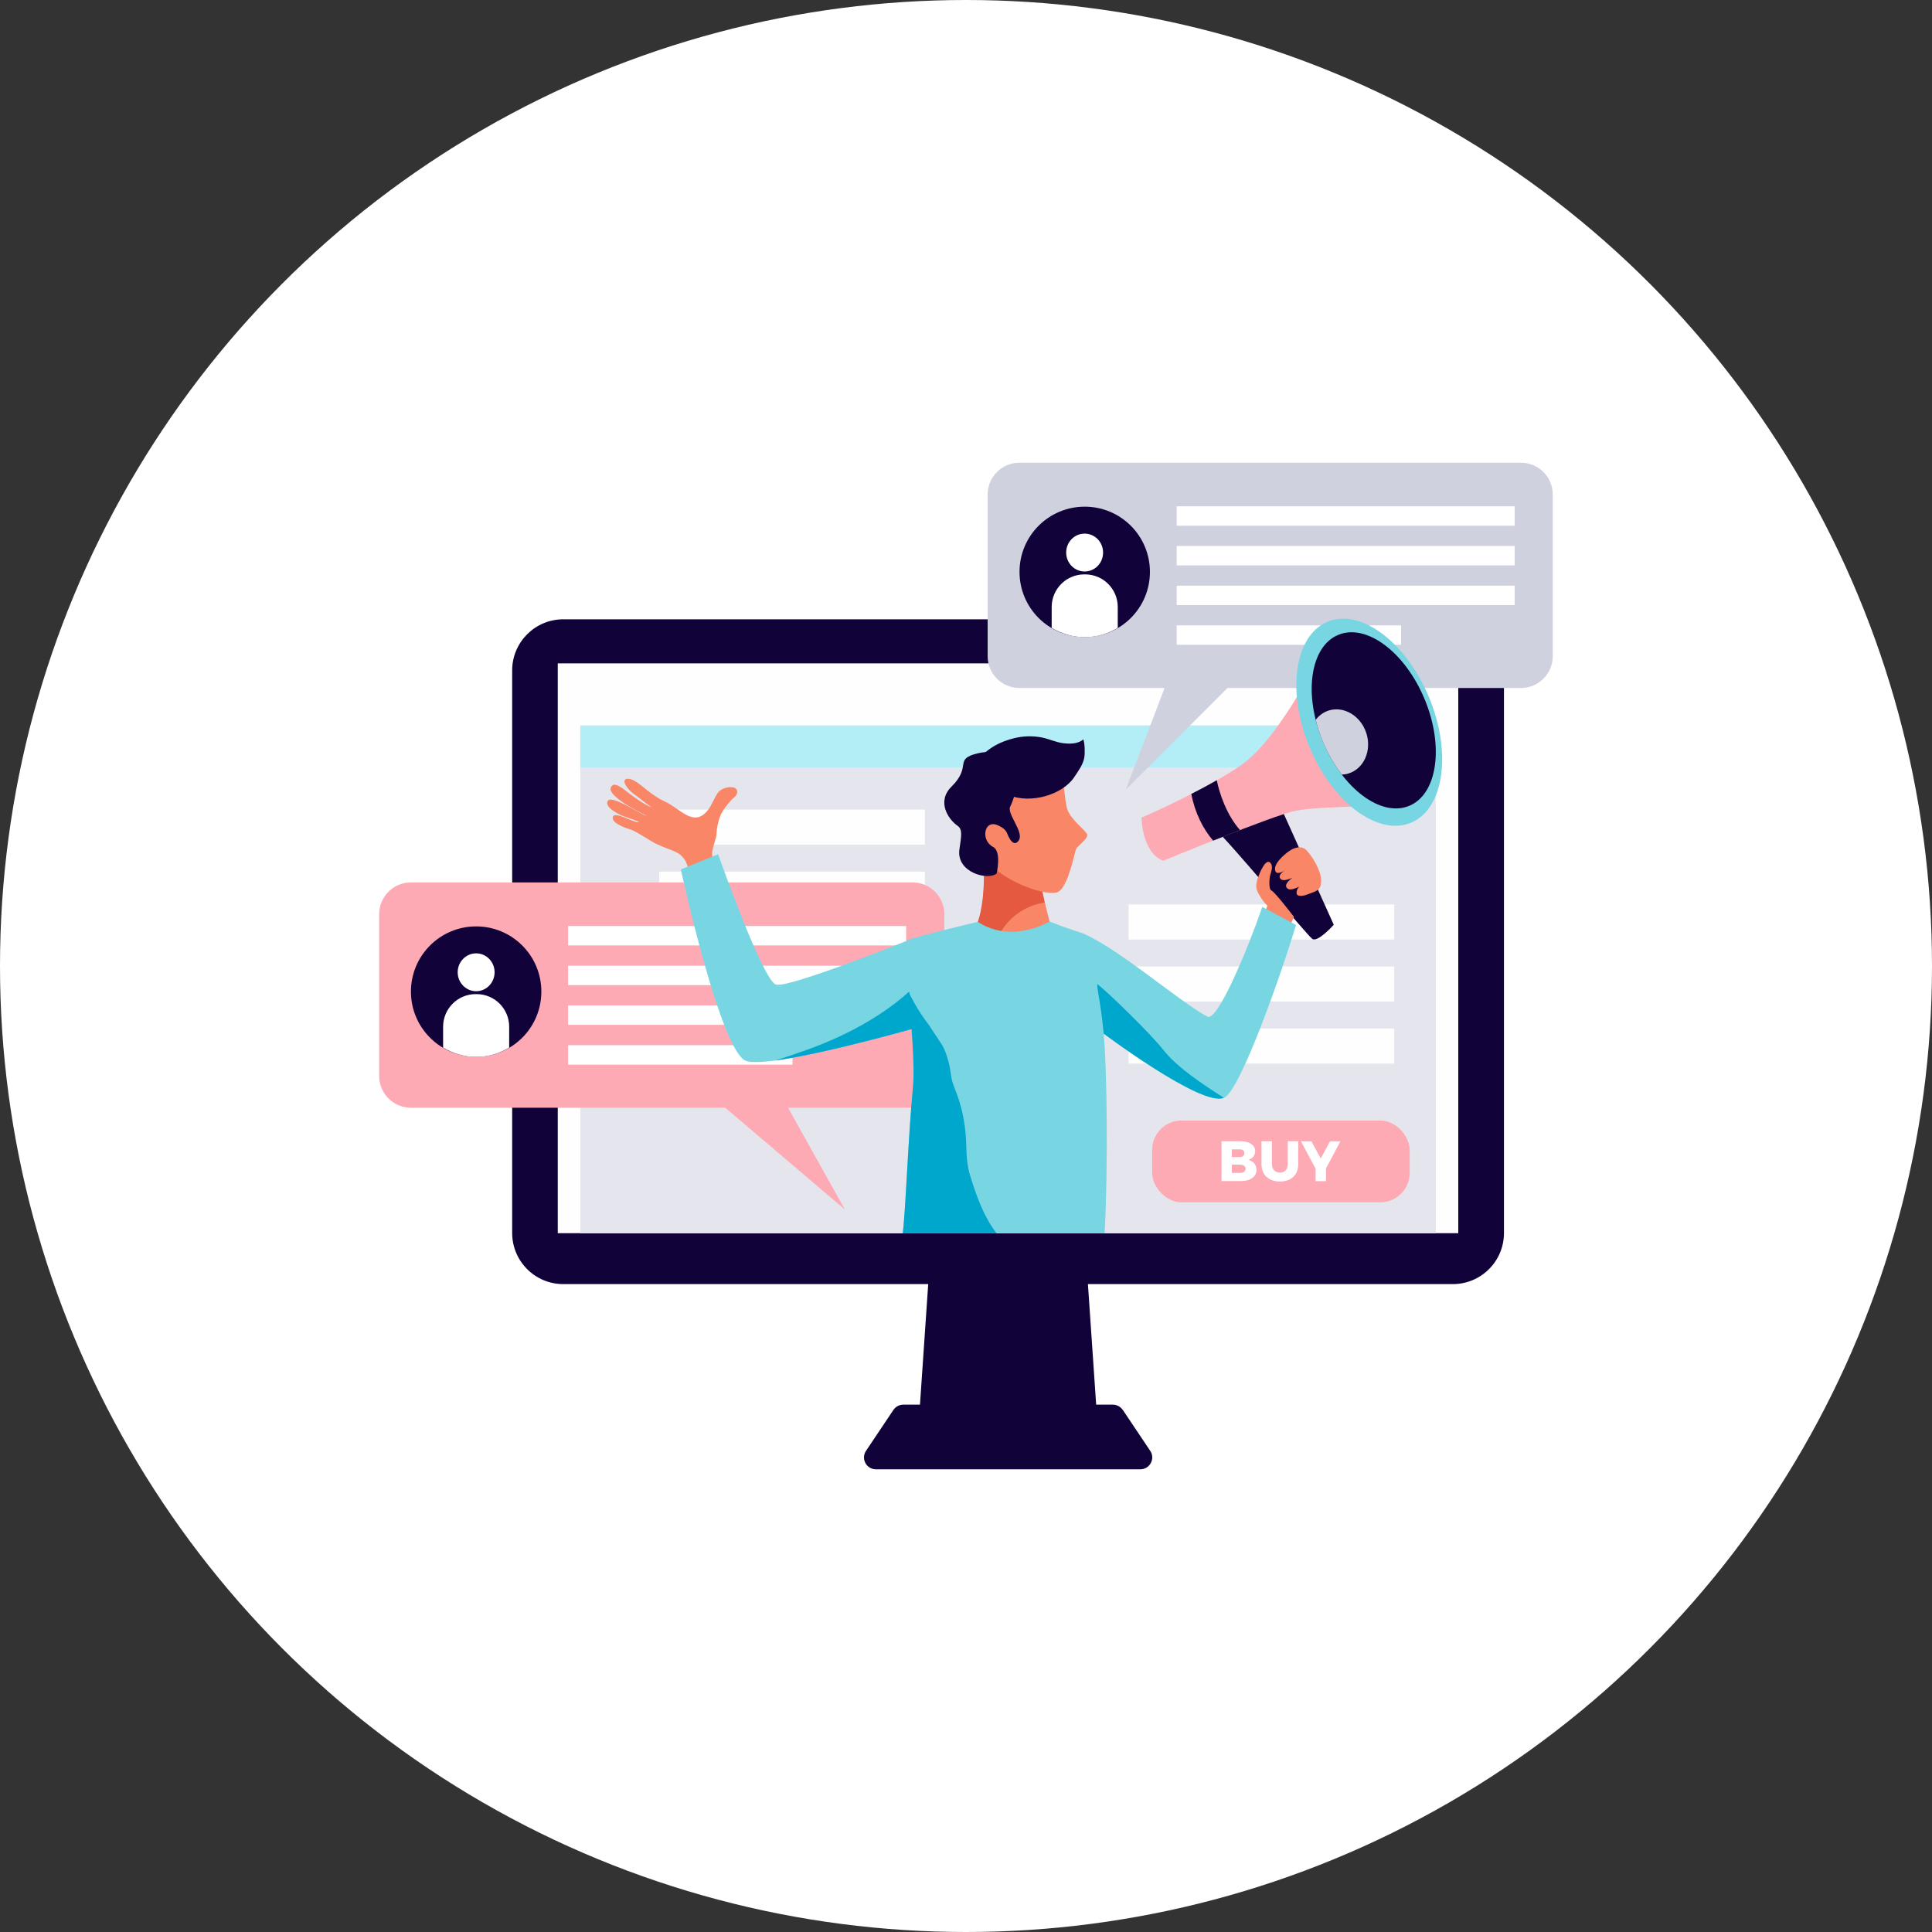 <?xml version="1.0" encoding="UTF-8"?>
<svg id="_イヤー_2" data-name="レイヤー 2" xmlns="http://www.w3.org/2000/svg" width="200" height="200" viewBox="0 0 200 200">
  <rect x="0" y="0" width="200" height="200" fill="#333333" stroke="none"/>
  <defs>
    <style>
      .cls-1 {
        fill: #e5e6ed;
      }

      .cls-2 {
        fill: #f88667;
      }

      .cls-3 {
        fill: #fff;
      }

      .cls-4 {
        fill: #110239;
      }

      .cls-5 {
        fill: #00a7cc;
      }

      .cls-6 {
        fill: #b3eef6;
      }

      .cls-7 {
        fill: #fdaab5;
      }

      .cls-8 {
        fill: #78d5e2;
      }

      .cls-9 {
        fill: #e45940;
      }

      .cls-10 {
        fill: #d0d1de;
      }

      .cls-11 {
        fill: #fefefe;
      }
    </style>
  </defs>
  <g id="icon">
    <circle class="cls-3" cx="100" cy="100" r="100"/>
    <g>
      <g>
        <polygon class="cls-4" points="113.76 149.58 94.95 149.58 96.5 126.91 112.21 126.91 113.76 149.58"/>
        <path class="cls-4" d="M116.22,145.95c-.23-.34-.61-.54-1.02-.54h-21.69c-.41,0-.79,.2-1.02,.54l-2.84,4.24c-.55,.82,.04,1.91,1.02,1.91h27.38c.98,0,1.57-1.1,1.02-1.91l-2.84-4.24Z"/>
        <path class="cls-4" d="M58.31,64.11h92.09c2.92,0,5.29,2.37,5.29,5.29v58.24c0,2.92-2.37,5.29-5.29,5.29H58.31c-2.92,0-5.29-2.37-5.29-5.29v-58.24c0-2.92,2.37-5.29,5.29-5.29Z"/>
        <rect class="cls-11" x="57.74" y="68.67" width="93.22" height="58.99"/>
        <rect class="cls-1" x="60.07" y="75.1" width="88.56" height="52.57"/>
        <rect class="cls-6" x="60.07" y="75.1" width="88.56" height="4.35"/>
        <rect class="cls-11" x="116.83" y="93.63" width="27.5" height="3.63"/>
        <rect class="cls-11" x="116.83" y="100.05" width="27.5" height="3.63"/>
        <rect class="cls-11" x="116.83" y="106.47" width="27.5" height="3.63"/>
        <rect class="cls-11" x="68.24" y="83.81" width="27.5" height="3.63"/>
        <rect class="cls-11" x="68.24" y="90.23" width="27.5" height="3.63"/>
      </g>
      <g>
        <g>
          <path class="cls-7" d="M94.46,91.35H42.54c-1.82,0-3.29,1.47-3.29,3.29v16.74c0,1.82,1.47,3.29,3.29,3.29h32.53l12.39,10.54-5.88-10.54h12.89c1.82,0,3.29-1.47,3.29-3.29v-16.74c0-1.82-1.47-3.29-3.29-3.29Z"/>
          <rect class="cls-3" x="58.81" y="95.86" width="34.99" height="2.01"/>
          <rect class="cls-3" x="58.81" y="99.97" width="34.99" height="2.01"/>
          <rect class="cls-3" x="58.81" y="104.08" width="34.99" height="2.01"/>
          <rect class="cls-3" x="58.81" y="108.2" width="23.23" height="2.01"/>
          <path class="cls-4" d="M56.04,102.65c0,3.73-3.02,6.75-6.75,6.75s-6.75-3.02-6.75-6.75,3.02-6.75,6.75-6.75,6.75,3.02,6.75,6.75Z"/>
          <ellipse class="cls-3" cx="49.29" cy="100.65" rx="1.91" ry="1.96"/>
          <path class="cls-3" d="M49.32,102.91h-.07c-1.87,0-3.38,1.51-3.38,3.38v2.16c1.01,.59,2.16,.96,3.42,.96s2.41-.36,3.42-.96v-2.16c0-1.87-1.51-3.38-3.38-3.38Z"/>
        </g>
        <g>
          <path class="cls-10" d="M157.46,47.9h-51.93c-1.82,0-3.29,1.47-3.29,3.29v16.74c0,1.82,1.47,3.29,3.29,3.29h15.03l-4.03,10.54,10.54-10.54h30.38c1.82,0,3.29-1.47,3.29-3.29v-16.74c0-1.82-1.47-3.29-3.29-3.29Z"/>
          <rect class="cls-3" x="121.81" y="52.41" width="34.99" height="2.01"/>
          <rect class="cls-3" x="121.81" y="56.52" width="34.99" height="2.01"/>
          <rect class="cls-3" x="121.81" y="60.63" width="34.99" height="2.01"/>
          <rect class="cls-3" x="121.81" y="64.74" width="23.23" height="2.01"/>
          <path class="cls-4" d="M119.04,59.2c0,3.73-3.02,6.75-6.75,6.75s-6.75-3.02-6.75-6.75,3.02-6.75,6.75-6.75,6.75,3.02,6.75,6.75Z"/>
          <path class="cls-3" d="M114.19,57.2c0,1.09-.85,1.96-1.91,1.96s-1.91-.88-1.91-1.96,.85-1.96,1.91-1.96,1.91,.88,1.91,1.96Z"/>
          <path class="cls-3" d="M112.32,59.46h-.07c-1.87,0-3.38,1.51-3.38,3.38v2.16c1.01,.59,2.16,.96,3.42,.96s2.41-.36,3.42-.96v-2.16c0-1.87-1.51-3.38-3.38-3.38Z"/>
        </g>
      </g>
      <g>
        <rect class="cls-7" x="119.27" y="116" width="26.66" height="8.46" rx="3.03" ry="3.03"/>
        <g>
          <path class="cls-3" d="M129.93,119.18c0,.43-.28,.78-.71,.89,.52,.11,.85,.51,.85,1.04,0,.71-.62,1.15-1.59,1.15h-2.03v-4.12h1.96c.94,0,1.53,.41,1.53,1.04Zm-1.11,.19c0-.25-.18-.39-.48-.39h-.82v.8h.82c.3,0,.48-.15,.48-.41Zm.13,1.61c0-.26-.24-.42-.61-.42h-.82v.86h.82c.38,0,.61-.16,.61-.45Z"/>
          <path class="cls-3" d="M132.5,121.39c.48,0,.81-.32,.81-.86v-2.39h1.08v2.39c0,1.09-.73,1.78-1.89,1.78s-1.91-.69-1.91-1.78v-2.39h1.08v2.39c0,.53,.35,.86,.84,.86Z"/>
          <path class="cls-3" d="M137.27,120.95v1.32h-1.08v-1.29l-1.52-2.83h1.08l.98,1.77,.95-1.77h1.08l-1.49,2.8Z"/>
        </g>
      </g>
      <g>
        <path class="cls-2" d="M107.5,89.14c-1.38,.27-2.84,.3-4.17,.18-.49-.04-.99-.15-1.46-.32,.07,1.73,.08,5.8-1.15,7.48,0,0,.44,2,4.05,2.06,3.61,.06,4.02-2.66,4.02-2.66,0,0-1.21-4.19-1.29-6.74Z"/>
        <path class="cls-9" d="M100.73,96.56s.03,.08,.06,.14v.02c.04,.06,.07,.13,.12,.21h0c.05,.09,.11,.18,.18,.27l.03,.04c.16,.18,.37,.38,.65,.57,.02,.01,.03,.02,.05,.03,.14,.09,.31,.18,.49,.26,.02,.01,.05,.02,.07,.03,.19,.08,.4,.15,.63,.22,.11-.92,.46-1.81,1.06-2.56,1.07-1.33,2.48-2.11,4.06-2.36-.31-1.35-.62-3.01-.66-4.27-1.38,.27-2.84,.3-4.17,.18-.49-.04-.99-.15-1.46-.32,.07,1.73,.08,5.8-1.15,7.48v.04l.02,.02Z"/>
        <path class="cls-2" d="M102.5,79.41s5.92-1.75,6.86-.31c.94,1.43,.77,3.75,1.16,4.77,.39,1.02,1.86,2.09,2.02,2.5,.16,.41-.98,1.19-1.14,1.51-.16,.32-.75,3.67-1.78,4.4-1.03,.74-6.53-1.22-7.9-3.82-1.36-2.6-.8-8.18,.78-9.04Z"/>
        <path class="cls-4" d="M105.19,80.45s.18,1.45-.62,3.06c-.35,.71,1.41,2.59,.92,3.44-.33,.57-.81,.42-1.24-.7-.15-.39-.57-.65-.96-.82-1.45-.63-1.78,1.58-.49,2.24,.91,.46,.37,2.76,.37,2.76-.98,.75-4.2-.15-3.85-2.51,.22-1.5,.32-2.07-.2-2.44-.95-.66-2.19-2.5-.62-4.05,2.16-2.14,.19-2.82,2.68-3.44,2.49-.62,4.55,.9,4.01,2.46Z"/>
        <path class="cls-4" d="M100.78,79.19c.14-.54,1.12-1.24,1.61-1.61,.75-.56,1.62-.91,2.55-1.15,.92-.24,1.91-.27,2.84-.1,.81,.15,1.49,.51,2.31,.61,.76,.09,1.53,.05,2.06-.4,.17,.51,.16,1.52,.1,1.87-.13,.74-.62,1.4-1.06,2.06-1.2,1.79-4.46,2.78-6.77,1.84-1.11-.46-2.11-.85-2.66-1.82-.31-.56-.55-.83-1-1.3Z"/>
        <path class="cls-4" d="M132.35,83.04l5.72,12.69s-1.67,1.88-2.23,1.46c-.56-.42-9.14-10.72-9.97-11.25s6.49-2.91,6.49-2.91Z"/>
        <path class="cls-7" d="M118.17,84.62s.02,3.65,2.25,4.49c0,0,11.44-4.74,13.74-5.19,2.3-.46,10.67-.52,10.67-.52l-8.44-15.06s-4.04,8.09-7.74,10.74c-3.7,2.65-10.48,5.56-10.48,5.56Z"/>
        <path class="cls-4" d="M125.59,87.02c.9-.36,1.85-.73,2.78-1.09-1.4-1.58-2.13-3.78-2.41-5.16-.87,.5-1.77,.98-2.64,1.42,.39,1.98,1.22,3.62,2.26,4.83Z"/>
        <path class="cls-8" d="M147.94,72.2c2.38,5.75,1.54,11.55-1.88,12.97-3.42,1.42-8.12-2.09-10.51-7.84-2.38-5.75-1.54-11.55,1.88-12.97,3.42-1.42,8.12,2.09,10.51,7.84Z"/>
        <path class="cls-4" d="M147.48,72.39c2.03,4.89,1.31,9.83-1.6,11.03-2.91,1.21-6.91-1.78-8.94-6.67-2.03-4.89-1.31-9.83,1.6-11.03,2.91-1.21,6.91,1.78,8.94,6.67Z"/>
        <path class="cls-2" d="M131.6,92.18c-.27-.16-.2-1.19-.14-1.45,.09-.42,.37-.96,.09-1.36-.51-.7-1.23,1.19-1.32,1.46-.18,.53-.24,.88-.13,1.26,.09,.32,.66,1.3,1.09,1.65-.05,.19-.11,.38-.18,.59,.55,.24,.85,.39,1.38,.7,.55,.32,.52,.71,1.04,1.07l.52-1.19c-.22-.27-1.89-2.47-2.34-2.74Z"/>
        <path class="cls-2" d="M135.26,88.03c-.49-.53-1.26-.33-1.86,.11-.44,.32-1.69,1.34-1.36,2.07,.28,.61,1.9-.74,1.9-.74-.6,.51-1.71,.92-1.43,1.44,.31,.57,1.72-.24,2.03-.47-.32,.08-1.9,1.04-1.26,1.54,.43,.34,1.59-.38,1.94-.62-.47,.14-1.1,.55-.98,1.2,.2,.35,.91,.12,1.3-.04,.59-.24,1.15-.33,1.2-1.07,0-.14,.03-.26,.02-.4-.03-.53-.27-1.13-.52-1.6-.28-.52-.61-1.01-.98-1.42Z"/>
        <path class="cls-2" d="M75.06,92.24c-.28-.43-.49-.92-.66-1.41-.15-.42-.25-.85-.4-1.27-.14-.41-.31-.81-.28-1.25,.01-.27,.08-.5,.15-.76,.08-.32,.2-.64,.27-.97,.06-.29,.03-.58,.09-.87,.1-.54,.23-1.12,.5-1.6,.22-.38,.45-.69,.73-1.01,.15-.17,.26-.32,.43-.46,.17-.14,.33-.28,.4-.49,.1-.29-.05-.56-.34-.63-.51-.13-1.31,.1-1.62,.53-.43,.59-.63,1.32-1.11,1.89-1.47,1.75-2.84-.31-4.56-1.05-.49-.21-1.23-.75-1.65-1.07-.31-.23-1.62-1.48-2.24-1.15-.46,.24,.44,1.29,.87,1.54,.17,.1,1.64,1.29,1.83,1.35-.43-.07-1.56-.82-2.46-1.52-.65-.51-1.28-1.01-1.63-.72-1.09,.89,3.18,2.93,3.52,3.12-.36,.03-3.7-2.34-4.02-1.47-.17,.48,.52,.95,1.09,1.26,.71,.39,1.91,.66,2.18,.87-.5,.17-2.72-1.34-2.72-.42,0,.6,1.38,1.05,1.89,1.21,.53,.16,2.1,1.23,2.6,1.46,1.65,.79,2.34,.7,2.99,1.69,.42,.63,1.16,3.97,1.76,5.23l2.4-2.06Z"/>
        <path class="cls-8" d="M130.67,93.89c-1.47,4.29-4.63,11.89-5.67,11.35-1.95-1-6.16-4.44-9.3-6.54-2.43-1.63-3.65-2.1-3.65-2.1l2.19,10.36s10.36,7.87,12.53,6.66c1.71-.95,5.91-12.91,7.39-17.87,0,0-3.47-1.85-3.49-1.87Z"/>
        <path class="cls-5" d="M120.41,108.67c-1.17-1.52-5.62-5.88-6.83-6.81l.35,4.91s10.44,7.85,12.75,6.87c-1.99-1.28-4.85-3.13-6.27-4.98Z"/>
        <path class="cls-8" d="M94.48,97.15s-12.74,5.14-14.13,4.78c-1.39-.36-6.01-13.5-6.01-13.5l-3.86,1.57s4.12,18.95,6.77,19.83c2.65,.89,18.47-3.68,18.47-3.68,0,0,.26-4.6-1.25-9Z"/>
        <path class="cls-5" d="M83.61,108.65c-1.12,.4-2.27,.8-3.41,1.14,5.4-.71,15.53-3.64,15.53-3.64,0,0,.11-2.1-.28-4.82-3.14,3.4-7.6,5.79-11.84,7.32Z"/>
        <path class="cls-10" d="M141.44,75.89c-.58-1.8-2.34-2.84-3.92-2.33-.54,.18-.98,.52-1.32,.95,.18,.74,.42,1.49,.73,2.24,.54,1.29,1.21,2.45,1.97,3.43,.24,0,.49-.04,.73-.12,1.58-.51,2.39-2.38,1.81-4.18Z"/>
        <g>
          <path class="cls-8" d="M94.5,112.65c-.45,4.42-.8,13.72-1.06,15.02h20.91c.37-6.94,.25-17-.1-20.7-.6-6.45-2.19-10.36-2.19-10.36,0,0-1.56-.49-3.41-1.21,0,0-3.85,2.35-7.43,.03,0,0-6.47,1.53-7.25,1.9-.65,.31,1.02,10.6,.54,15.32Z"/>
          <path class="cls-5" d="M100.03,118.7c-.03-2.07-.41-4.12-1.2-6.03-.18-.44-.32-.88-.38-1.35-.18-1.39-.48-2.3-.89-3.09-.47-.71-.94-1.41-1.4-2.12-.26-.35-.53-.72-.82-1.15-.39-.57-.97-1.61-1.28-2.26,.25,3.25,.68,7.58,.44,9.95-.45,4.42-.8,13.72-1.06,15.02h9.73c-1.25-1.61-2-3.57-2.74-5.96-.3-.97-.38-1.98-.4-3.01Z"/>
        </g>
      </g>
    </g>
  </g>
</svg>